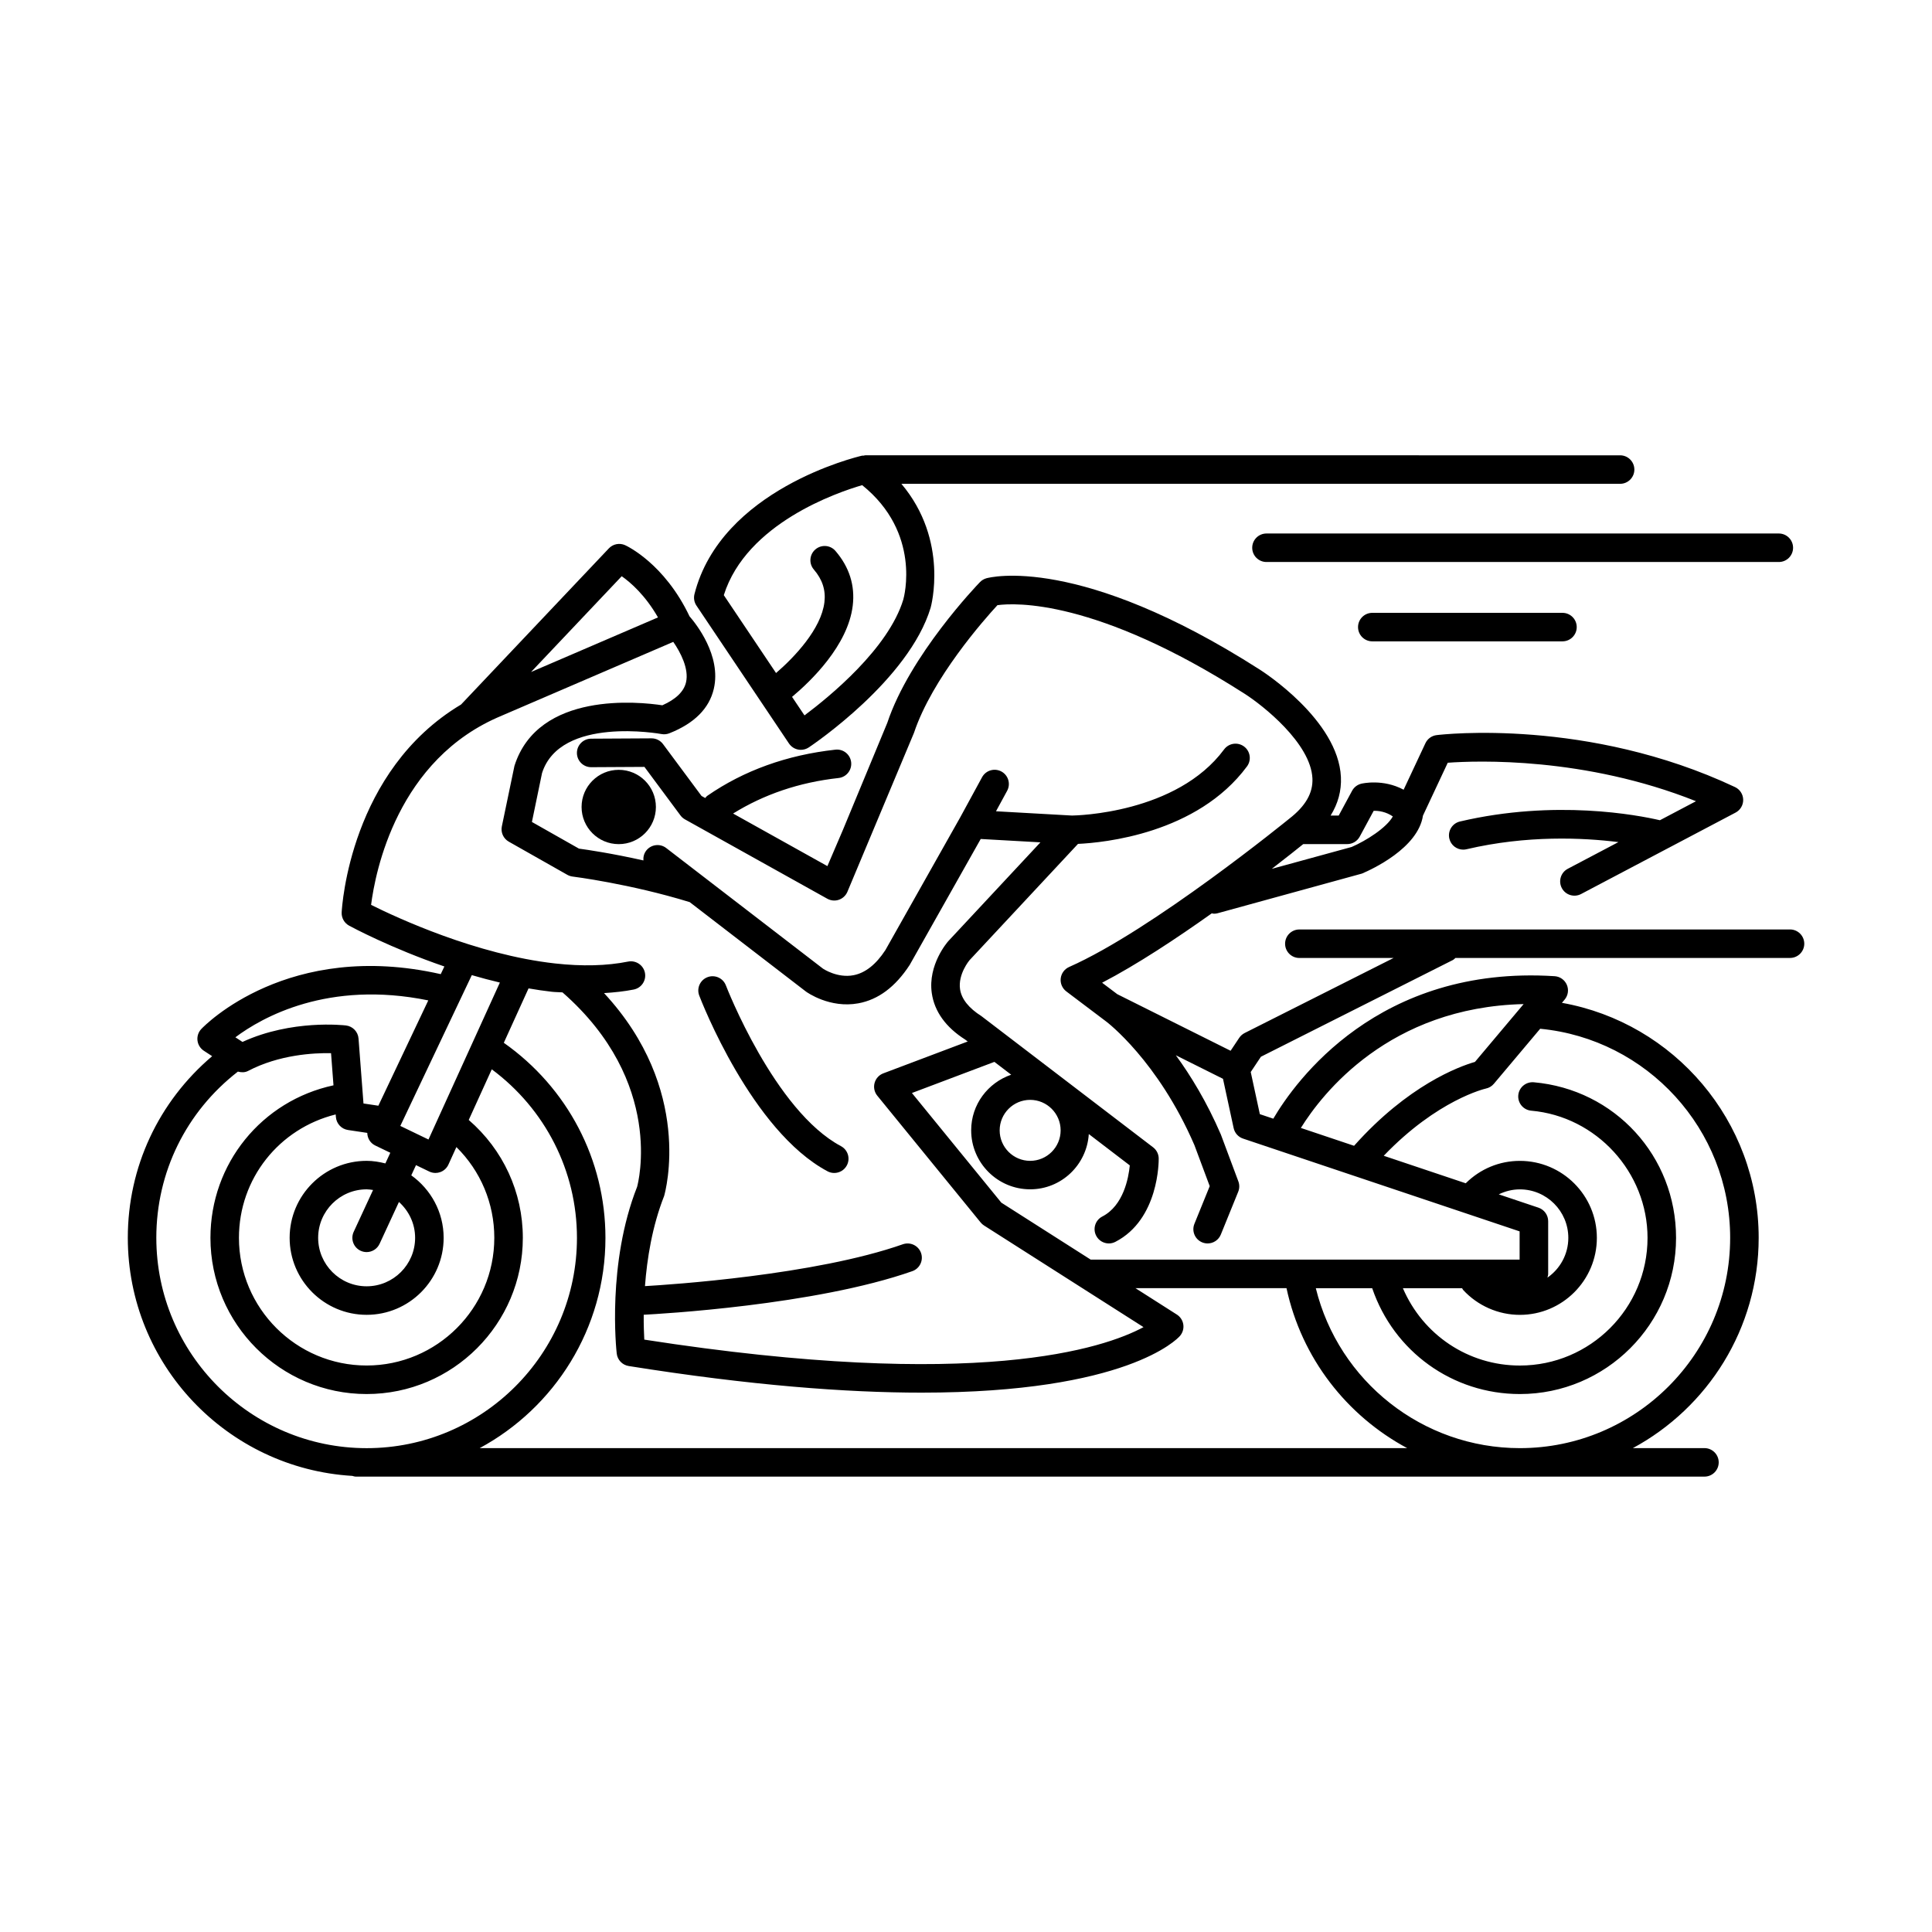 <?xml version="1.0" encoding="UTF-8"?>
<!-- Uploaded to: SVG Repo, www.svgrepo.com, Generator: SVG Repo Mixer Tools -->
<svg fill="#000000" width="800px" height="800px" version="1.1" viewBox="144 144 512 512" xmlns="http://www.w3.org/2000/svg">
 <g>
  <path d="m317.82 357.86c0 5.438-4.41 9.844-9.848 9.844s-9.848-4.406-9.848-9.844c0-5.441 4.41-9.848 9.848-9.848s9.848 4.406 9.848 9.848"/>
  <path d="m363.31 454.41c0.566 0.301 1.172 0.441 1.77 0.441 1.352 0 2.66-0.727 3.34-2.004 0.98-1.844 0.281-4.129-1.562-5.109-17.609-9.367-30.367-42.266-30.492-42.598-0.746-1.949-2.93-2.922-4.879-2.176-1.949 0.746-2.926 2.926-2.18 4.875 0.555 1.461 13.891 35.875 34.004 46.57z"/>
  <path d="m353.09 341.04c0.73 1.086 1.926 1.672 3.141 1.672 0.723 0 1.453-0.207 2.098-0.633 1.078-0.723 26.504-17.863 32.301-37.027 0.055-0.203 4.961-17.785-7.754-32.836h190.47c2.086 0 3.777-1.691 3.777-3.777 0-2.086-1.691-3.777-3.777-3.777l-200.04-0.004c-0.164 0-0.305 0.074-0.465 0.094-0.129 0.016-0.258-0.023-0.391 0.004-1.523 0.352-37.379 8.973-44.41 36.695-0.262 1.039-0.074 2.144 0.523 3.035zm19.398-68.469c15.703 12.641 11.094 29.625 10.895 30.316-3.918 12.957-19.508 25.711-26.188 30.699l-3.293-4.906c4.996-4.184 14.812-13.625 16.082-24.176 0.641-5.34-0.895-10.215-4.574-14.496-1.355-1.586-3.742-1.766-5.328-0.402-1.586 1.359-1.766 3.746-0.402 5.328 2.266 2.637 3.184 5.469 2.801 8.656-0.848 7.098-7.953 14.582-12.82 18.77l-13.844-20.637c5.996-19.039 30.078-27.238 36.672-29.152z"/>
  <path d="m475.85 289.16c0 2.086 1.691 3.777 3.777 3.777h135.78c2.086 0 3.777-1.691 3.777-3.777s-1.691-3.777-3.777-3.777h-135.78c-2.086 0-3.777 1.691-3.777 3.777z"/>
  <path d="m507.67 306.41c-2.086 0-3.777 1.691-3.777 3.777 0 2.086 1.691 3.777 3.777 3.777h50.402c2.086 0 3.777-1.691 3.777-3.777 0-2.086-1.691-3.777-3.777-3.777z"/>
  <path d="m618.36 390.32h-130.02c-2.086 0-3.777 1.691-3.777 3.777 0 2.086 1.691 3.777 3.777 3.777h24.977l-39.465 19.883c-0.582 0.297-1.082 0.734-1.445 1.277l-2.285 3.43-30.031-14.996-4.023-3.035c9.262-4.816 19.766-11.77 29.066-18.387 0.199 0.031 0.391 0.098 0.594 0.098 0.328 0 0.668-0.043 1-0.137l38.207-10.5c2.523-1.07 14.859-6.707 16.164-15.355l6.57-14.016c7.742-0.559 36.207-1.605 65.789 10.195l-9.562 5.039c-5.828-1.352-27.742-5.586-52.992 0.336-2.031 0.477-3.293 2.508-2.812 4.543 0.41 1.742 1.961 2.914 3.676 2.914 0.285 0 0.574-0.031 0.867-0.102 16.039-3.758 30.828-3.074 40.266-1.895l-13.422 7.074c-1.848 0.973-2.555 3.258-1.582 5.106 0.977 1.852 3.266 2.547 5.106 1.582l23.246-12.254c0.008-0.004 0.016-0.008 0.027-0.012l17.672-9.316c1.266-0.668 2.051-1.996 2.016-3.43-0.035-1.434-0.875-2.723-2.168-3.332-38.973-18.344-77.461-13.969-79.074-13.77-1.293 0.156-2.414 0.965-2.969 2.148l-5.777 12.324c-5.465-2.941-10.98-1.66-11.27-1.582-1.02 0.262-1.887 0.938-2.387 1.863l-3.547 6.566h-2.144c1.961-3.16 2.902-6.566 2.731-10.211-0.707-15.125-20.652-27.93-21.488-28.461-47.848-30.613-71.488-24.48-72.469-24.211-0.645 0.184-1.23 0.531-1.695 1.012-0.758 0.781-18.586 19.359-24.57 37.316l-11.738 28.316-4.129 9.637-24.992-13.934c8.09-5.023 17.43-8.254 27.949-9.414 2.074-0.23 3.57-2.098 3.34-4.172-0.23-2.074-2.086-3.57-4.172-3.34-12.855 1.418-24.27 5.527-33.926 12.211-0.238 0.164-0.391 0.395-0.578 0.602l-0.98-0.547-10.203-13.742c-0.715-0.961-1.836-1.523-3.031-1.523h-0.02l-16.008 0.09c-2.086 0.012-3.769 1.711-3.758 3.797 0.012 2.082 1.699 3.758 3.777 3.758h0.02l14.094-0.078 9.547 12.859c0.316 0.43 0.727 0.789 1.191 1.047l37.727 21.031c0.938 0.516 2.043 0.625 3.059 0.277 1.012-0.348 1.832-1.105 2.254-2.09l17.652-42.141c4.84-14.496 18.633-30.062 22.121-33.844 4.578-0.621 26.102-1.73 65.473 23.457 4.863 3.094 17.574 13.152 18 22.449 0.176 3.863-1.812 7.34-6.156 10.699-0.359 0.293-36.297 29.559-58.316 39.277-1.227 0.543-2.074 1.691-2.231 3.019-0.156 1.332 0.41 2.641 1.477 3.453l10.625 8.023c0.137 0.102 13.68 10.375 23.328 32.719l4.055 10.871-4.055 9.984c-0.785 1.934 0.145 4.137 2.078 4.922 0.465 0.188 0.945 0.277 1.418 0.277 1.492 0 2.906-0.887 3.504-2.356l4.609-11.344c0.355-0.879 0.371-1.855 0.039-2.742l-4.641-12.43c-3.723-8.633-7.969-15.574-11.93-20.996l12.496 6.238 2.824 13.062c0.281 1.301 1.227 2.359 2.488 2.781l29.316 9.836h0.004l43.977 14.754v7.488h-113.66l-23.695-15.102-23.691-29.055 21.859-8.25 4.449 3.402c-6.148 2.109-10.605 7.883-10.605 14.734 0 8.621 7.012 15.637 15.637 15.637 8.281 0 15.016-6.492 15.535-14.645l10.863 8.305c-0.328 3.356-1.684 10.66-7.285 13.547-1.855 0.953-2.582 3.234-1.625 5.09 0.668 1.301 1.992 2.047 3.359 2.047 0.582 0 1.176-0.137 1.73-0.422 11.578-5.969 11.492-21.449 11.484-22.105-0.016-1.16-0.562-2.242-1.484-2.945l-45.488-34.762c-3.383-2.148-5.289-4.551-5.672-7.137-0.59-4 2.484-7.66 2.481-7.66 0 0-0.004 0-0.004 0.004l28.781-30.859c6.727-0.309 31.555-2.668 44.781-20.531 1.242-1.676 0.891-4.043-0.789-5.285-1.676-1.238-4.043-0.895-5.285 0.789-12.566 16.969-39.16 17.504-40.305 17.516l-20.137-1.133 2.949-5.414c1-1.832 0.32-4.129-1.512-5.125-1.832-0.988-4.129-0.32-5.125 1.512l-5.785 10.625-19.84 35.195c-2.496 3.816-5.332 6.055-8.434 6.652-4.297 0.84-8.07-1.719-8.078-1.719l0.004 0.004-41.574-31.988c-1.652-1.273-4.027-0.965-5.301 0.688-0.594 0.77-0.812 1.699-0.742 2.598-8.332-1.871-14.898-2.836-17.078-3.129l-12.469-7.066 2.68-12.949c4.832-15.191 31.379-10.402 31.641-10.352 0.699 0.137 1.43 0.062 2.09-0.195 6.621-2.613 10.59-6.586 11.797-11.805 2.043-8.809-4.785-17.297-6.441-19.199-6.644-14.004-16.656-18.668-17.086-18.859-1.461-0.652-3.184-0.312-4.289 0.852l-39.168 41.383c-29.336 17.504-31.559 53.441-31.641 55.09-0.074 1.453 0.695 2.816 1.969 3.512 0.684 0.371 11.059 5.953 25.25 10.82l-0.965 2.031c-40.352-9.129-62.516 13.543-63.457 14.543-0.773 0.812-1.141 1.93-1.008 3.039 0.129 1.113 0.75 2.109 1.688 2.723l2.199 1.434c-14.195 12.059-22.352 29.375-22.352 48.133 0 33.617 26.367 61.117 59.496 63.098 0.312 0.082 0.613 0.191 0.953 0.191h357.38c2.086 0 3.777-1.691 3.777-3.777 0-2.086-1.691-3.777-3.777-3.777h-18.973c19.832-10.699 33.34-31.664 33.34-55.734 0-30.906-22.395-56.969-52.141-62.27l0.719-0.855c0.922-1.094 1.145-2.609 0.582-3.918-0.562-1.312-1.812-2.195-3.234-2.285-46.77-2.992-68.777 27.938-74.555 37.758l-3.566-1.195-2.414-11.172 2.695-4.043 50.816-25.602c0.293-0.148 0.508-0.375 0.742-0.582h88.664c2.086 0 3.777-1.691 3.777-3.777-0.004-2.086-1.699-3.777-3.785-3.777zm-117.34-22.625c1.387 0 2.664-0.762 3.324-1.984l3.691-6.832c1.297-0.051 3.246 0.227 5.078 1.484-1.66 3-7.019 6.398-10.902 8.09l-21.176 5.801c3.977-3.066 6.91-5.406 8.34-6.562zm-84.02 83.941c-4.453 0-8.078-3.625-8.078-8.078s3.625-8.082 8.078-8.082 8.078 3.625 8.078 8.082-3.621 8.078-8.078 8.078zm124.19 8.879c1.723-0.836 3.606-1.32 5.582-1.32 7.086 0 12.848 5.766 12.848 12.848 0 4.367-2.199 8.223-5.539 10.543 0.086-0.32 0.199-0.633 0.199-0.977v-13.984c0-1.625-1.039-3.066-2.578-3.582zm-232.43-163.81c2.379 1.66 6.242 5.035 9.613 10.914l-33.637 14.469zm-31.738 36.93 45.402-19.531c1.898 2.734 4.211 7.141 3.379 10.715-0.566 2.449-2.68 4.496-6.277 6.09-6.023-0.914-32.887-3.809-39.191 16.055l-3.34 16.027c-0.336 1.609 0.41 3.246 1.836 4.055l15.508 8.785c0.434 0.246 0.91 0.402 1.402 0.465 0.152 0.016 15.227 1.91 31.039 6.777l30.812 23.707c0.254 0.188 6.316 4.512 13.902 3.106 5.242-0.969 9.77-4.32 13.586-10.176l18.82-33.371 15.824 0.891-24.422 26.191c-0.223 0.25-5.434 6.246-4.371 13.75 0.691 4.894 3.754 9.098 8.84 12.316l0.684 0.52-22.367 8.441c-1.141 0.43-2 1.379-2.316 2.555-0.316 1.172-0.051 2.43 0.723 3.371l27.391 33.598c0.254 0.312 0.555 0.582 0.895 0.797l42.262 26.934c-10.441 5.625-43.996 17.02-132.3 3.309-0.09-1.629-0.172-3.891-0.152-6.59 3.922-0.199 45.457-2.5 71.184-11.551 1.969-0.695 3-2.848 2.309-4.82-0.691-1.965-2.84-2.992-4.82-2.309-23.297 8.195-61.789 10.715-68.34 11.094 0.543-7.238 1.898-15.809 5.074-23.875 0.359-1.234 7.777-28.227-15.922-53.781 2.731-0.172 5.387-0.449 7.871-0.945 2.047-0.41 3.375-2.398 2.965-4.445-0.41-2.043-2.414-3.359-4.445-2.965-5.656 1.133-12.164 1.301-19.352 0.5-20.887-2.316-42.023-12.156-48.773-15.527 1.102-8.68 6.879-38.707 34.688-50.16zm-0.551 70.754-18.918 41.594-7.465-3.598 18.945-39.965c2.422 0.707 4.902 1.371 7.438 1.969zm-1.477 67.648c0 18.66-15.18 33.836-33.836 33.836-18.66 0-33.836-15.18-33.836-33.836 0-15.715 10.66-28.98 25.641-32.699l0.051 0.676c0.137 1.758 1.465 3.188 3.211 3.449l5.106 0.766c0.027 1.379 0.773 2.695 2.102 3.336l4.004 1.93-1.309 2.824c-1.598-0.402-3.242-0.684-4.965-0.684-11.254 0-20.406 9.152-20.406 20.402 0 11.254 9.152 20.406 20.406 20.406s20.406-9.152 20.406-20.406c0-6.832-3.406-12.855-8.578-16.559l1.25-2.703 3.516 1.695c0.516 0.25 1.078 0.375 1.641 0.375 0.434 0 0.871-0.074 1.285-0.227 0.953-0.344 1.73-1.062 2.152-1.988l2.113-4.644c6.422 6.332 10.047 14.91 10.047 24.051zm-35.422 3.43c0.516 0.238 1.055 0.348 1.586 0.348 1.426 0 2.793-0.812 3.434-2.191l5.133-11.094c2.609 2.352 4.285 5.723 4.285 9.504 0 7.086-5.766 12.848-12.848 12.848-7.086 0-12.848-5.766-12.848-12.848 0-7.082 5.766-12.848 12.848-12.848 0.582 0 1.141 0.098 1.703 0.172l-5.133 11.086c-0.879 1.902-0.055 4.148 1.84 5.023zm17.926-66.348-13.227 27.906-3.945-0.59-1.312-17.211c-0.137-1.797-1.527-3.246-3.32-3.465-0.602-0.062-14.363-1.633-27.434 4.363l-1.883-1.227c7.066-5.297 24.566-15.203 51.121-9.777zm-72.074 62.918c0-17.375 7.887-33.402 21.621-44.051 0.906 0.242 1.852 0.27 2.707-0.18 8.184-4.297 17.34-4.793 21.977-4.707l0.648 8.523c-19.012 4.09-32.609 20.742-32.609 40.418 0 22.824 18.57 41.395 41.395 41.395 22.824 0 41.391-18.57 41.391-41.395 0-12.105-5.231-23.363-14.336-31.242l6.106-13.418c14.148 10.512 22.574 26.906 22.574 44.664 0 30.734-25 55.734-55.734 55.734-30.738-0.008-55.738-25.008-55.738-55.742zm85.684 55.734c19.832-10.699 33.34-31.664 33.34-55.734 0-20.711-10.07-39.812-26.934-51.688l6.555-14.414c2.059 0.352 4.125 0.668 6.203 0.898 0.969 0.105 1.852 0.086 2.797 0.16 27.195 23.832 19.988 50.707 19.777 51.516-8.008 20.285-5.519 43.23-5.406 44.195 0.191 1.684 1.484 3.035 3.16 3.305 32.316 5.152 57.723 7.055 77.633 7.055 54.387-0.004 67.73-14.188 68.453-15.008 0.727-0.828 1.059-1.938 0.906-3.027-0.156-1.094-0.781-2.062-1.711-2.656l-10.969-6.992h40.027c3.992 18.582 16.004 33.816 31.973 42.387zm331.4-55.734c0 30.734-25 55.734-55.734 55.734-25.719 0-48-17.676-54.07-42.387h14.941c5.723 16.797 21.309 28.051 39.133 28.051 22.824 0 41.395-18.57 41.395-41.395 0-21.609-16.215-39.336-37.715-41.23-2.082-0.164-3.914 1.355-4.098 3.434-0.184 2.078 1.352 3.914 3.434 4.098 17.285 1.523 30.82 16.328 30.82 33.703 0 18.66-15.18 33.836-33.836 33.836-13.684 0-25.695-8.141-30.996-20.492h15.691c0.105 0.152 0.156 0.328 0.285 0.469 3.856 4.188 9.332 6.594 15.02 6.594 11.254 0 20.406-9.152 20.406-20.406 0-11.25-9.152-20.402-20.406-20.402-5.434 0-10.5 2.125-14.344 5.938l-21.73-7.289c14.258-14.883 26.934-17.785 27.055-17.809 0.832-0.168 1.586-0.617 2.133-1.27l12.27-14.582c28.367 2.719 50.348 26.676 50.348 55.406zm-54.734-61.945-12.895 15.324c-4.258 1.227-17.742 6.188-32.035 22.23l-14.102-4.731c5.664-9.105 23.391-31.984 59.031-32.824z"/>
 </g>
</svg>